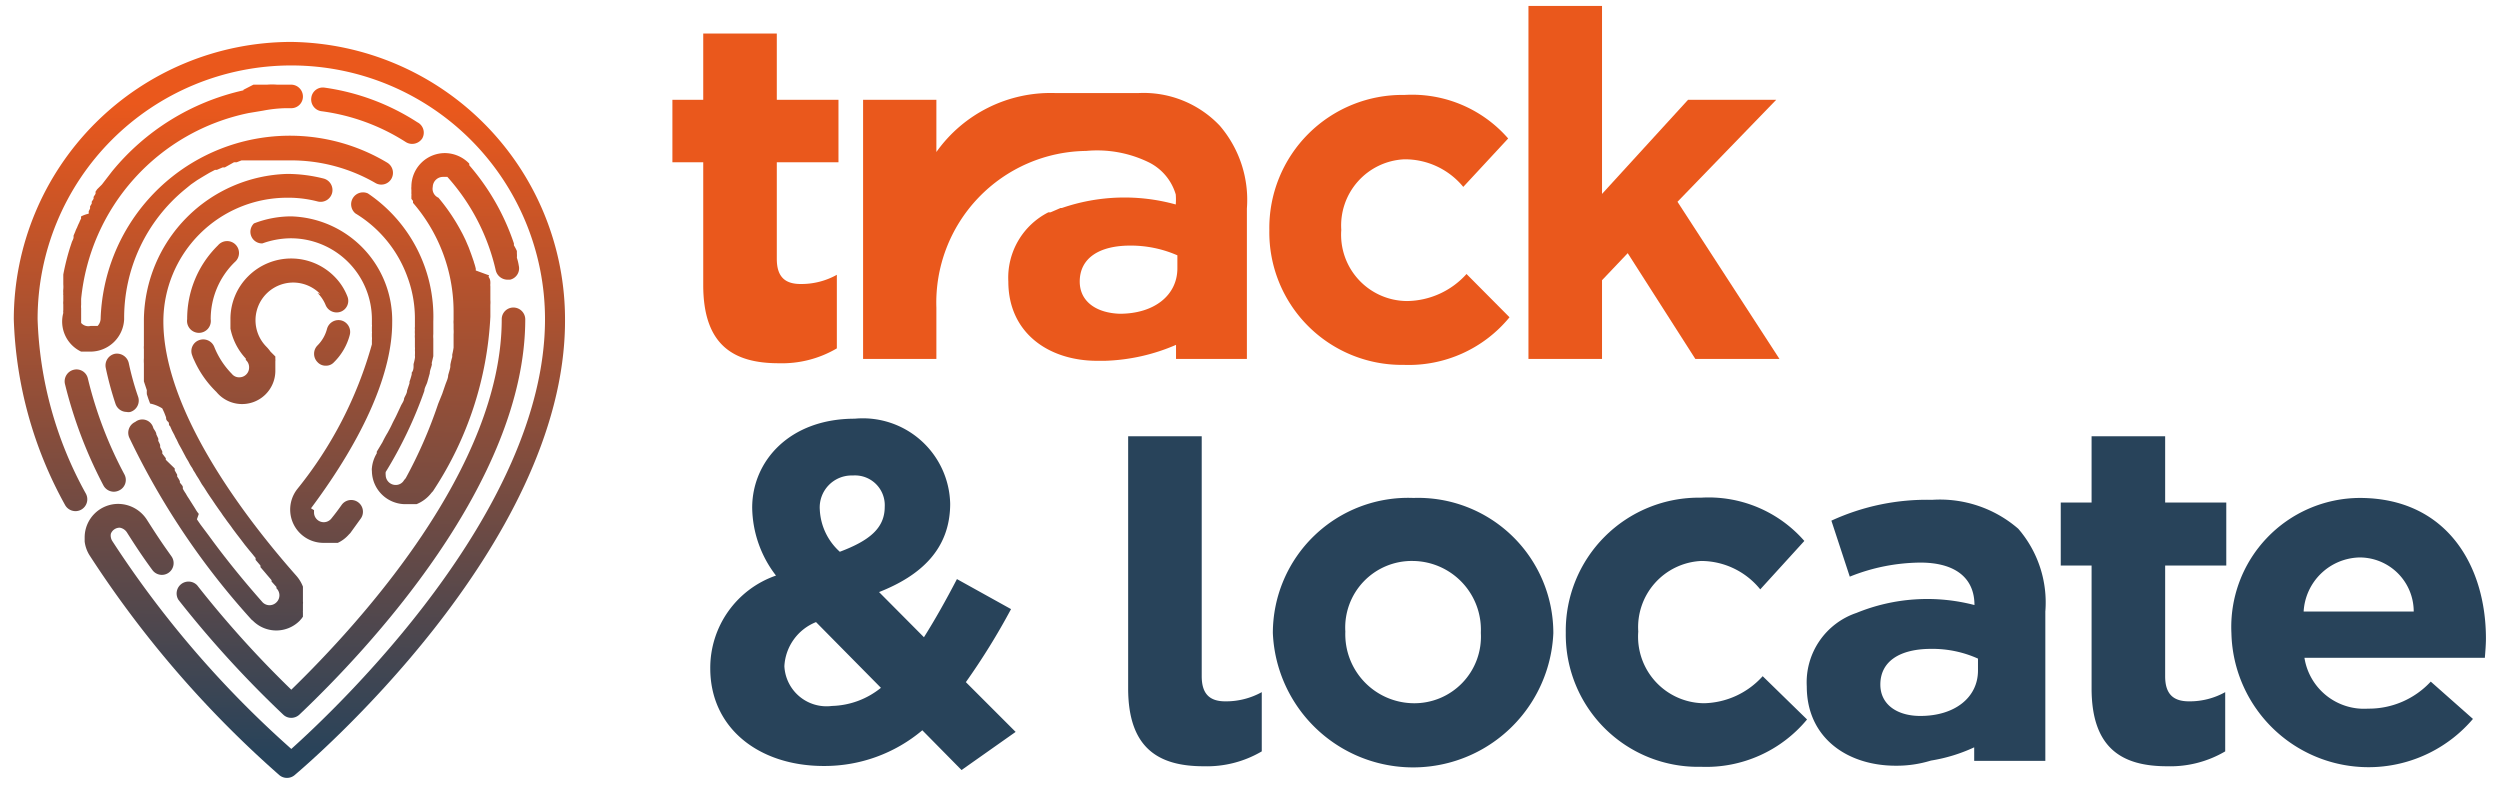 <svg id="Calque_1" data-name="Calque 1" xmlns="http://www.w3.org/2000/svg" xmlns:xlink="http://www.w3.org/1999/xlink" viewBox="0 0 92.43 29.55"><defs><style>.cls-1{fill:url(#Dégradé_sans_nom_6);}.cls-2{fill:url(#Dégradé_sans_nom_6-2);}.cls-3{fill:url(#Dégradé_sans_nom_6-3);}.cls-4{fill:url(#Dégradé_sans_nom_6-4);}.cls-5{fill:url(#Dégradé_sans_nom_6-5);}.cls-6{fill:url(#Dégradé_sans_nom_6-6);}.cls-7{fill:url(#Dégradé_sans_nom_6-7);}.cls-8{fill:url(#Dégradé_sans_nom_6-8);}.cls-9{fill:url(#Dégradé_sans_nom_6-9);}.cls-10{fill:url(#Dégradé_sans_nom_6-10);}.cls-11{fill:url(#Dégradé_sans_nom_6-11);}.cls-12{fill:url(#Dégradé_sans_nom_6-12);}.cls-13{fill:#ea581c;}.cls-14{fill:#28435a;}</style><linearGradient id="Dégradé_sans_nom_6" x1="8.42" y1="0.88" x2="8.1" y2="27.86" gradientUnits="userSpaceOnUse"><stop offset="0.11" stop-color="#ea581c"/><stop offset="1" stop-color="#28435a"/></linearGradient><linearGradient id="Dégradé_sans_nom_6-2" x1="10.9" y1="0.91" x2="10.58" y2="27.89" xlink:href="#Dégradé_sans_nom_6"/><linearGradient id="Dégradé_sans_nom_6-3" x1="13.62" y1="0.95" x2="13.3" y2="27.92" xlink:href="#Dégradé_sans_nom_6"/><linearGradient id="Dégradé_sans_nom_6-4" x1="3.7" y1="0.83" x2="3.38" y2="27.81" xlink:href="#Dégradé_sans_nom_6"/><linearGradient id="Dégradé_sans_nom_6-5" x1="13.15" y1="0.94" x2="12.83" y2="27.92" xlink:href="#Dégradé_sans_nom_6"/><linearGradient id="Dégradé_sans_nom_6-6" x1="16.15" y1="0.98" x2="15.83" y2="27.95" xlink:href="#Dégradé_sans_nom_6"/><linearGradient id="Dégradé_sans_nom_6-7" x1="4.67" y1="0.84" x2="4.35" y2="27.82" xlink:href="#Dégradé_sans_nom_6"/><linearGradient id="Dégradé_sans_nom_6-8" x1="8.7" y1="0.89" x2="8.38" y2="27.87" xlink:href="#Dégradé_sans_nom_6"/><linearGradient id="Dégradé_sans_nom_6-9" x1="12.42" y1="0.93" x2="12.1" y2="27.91" xlink:href="#Dégradé_sans_nom_6"/><linearGradient id="Dégradé_sans_nom_6-10" x1="10.15" y1="0.9" x2="9.83" y2="27.88" xlink:href="#Dégradé_sans_nom_6"/><linearGradient id="Dégradé_sans_nom_6-11" x1="11.97" y1="0.93" x2="11.65" y2="27.9" xlink:href="#Dégradé_sans_nom_6"/><linearGradient id="Dégradé_sans_nom_6-12" x1="7.98" y1="0.88" x2="7.66" y2="27.86" xlink:href="#Dégradé_sans_nom_6"/></defs><path class="cls-1" d="M3,11.88v-.4s0-.05,0-.08a.62.62,0,0,1,0-.13v-.06c0-.06,0-.11,0-.16v0A7.8,7.8,0,0,1,9.19,4.18h0l.54-.09h0A4.9,4.9,0,0,1,10.55,4h.22a.43.43,0,0,0,.43-.43.44.44,0,0,0-.43-.44l-.53,0a2.19,2.19,0,0,0-.36,0H9.81l-.23,0-.21,0L9,3.32,9,3.34a8.73,8.73,0,0,0-4.86,3v0l-.37.48,0,0L3.59,7l-.06.09a.22.22,0,0,1,0,.08l-.07.11,0,.07-.07.11a.25.25,0,0,1,0,.07l-.06.1,0,.08-.05.1,0,.09A1.17,1.17,0,0,0,3,8a.2.2,0,0,0,0,.08,1,1,0,0,0-.07.15l0,0a1.59,1.59,0,0,0-.08.18h0a1.11,1.11,0,0,0-.07.16v0l-.06.14,0,.06c0,.07-.05.13-.07.2h0l-.06.18v0a8.76,8.76,0,0,0-.25,1h0l0,.19v0s0,.11,0,.17v0a1.1,1.1,0,0,1,0,.18v0a.76.76,0,0,0,0,.15.15.15,0,0,0,0,.07s0,.09,0,.14v.08a.57.57,0,0,0,0,.13v.21a.34.34,0,0,0,0,.1h0a.09.09,0,0,0,0,0A1.23,1.23,0,0,0,3,13H3l.1,0h.25A1.25,1.25,0,0,0,4.59,11.8h0A6.15,6.15,0,0,1,6.84,7h0l.22-.18h0l.23-.16,0,0,.23-.14,0,0,.22-.13,0,0,.21-.11.07,0,.21-.09.08,0L8.65,6l.1,0,.18-.07.12,0,.18,0,.14,0,.15,0,.17,0,.14,0,.17,0h.14l.18,0h.45a6.23,6.23,0,0,1,3.1.83.43.43,0,0,0,.6-.15.44.44,0,0,0-.16-.6A7,7,0,0,0,3.72,11.8h0a.41.41,0,0,1-.11.25h0l-.06,0h0l0,0H3.35A.35.35,0,0,1,3,11.94H3S3,11.89,3,11.88Z"/><path class="cls-2" d="M10.77,1.55A10.27,10.27,0,0,0,.51,11.8,15.11,15.11,0,0,0,2.4,18.66a.44.44,0,0,0,.59.19.44.44,0,0,0,.19-.59A14.21,14.21,0,0,1,1.39,11.8a9.38,9.38,0,0,1,18.76,0c0,7.16-7.8,14.47-9.38,15.89l-.1-.09A37.71,37.71,0,0,1,4.15,20a.35.35,0,0,1-.05-.13v0a.32.32,0,0,1,0-.14.35.35,0,0,1,.33-.22h0a.39.39,0,0,1,.26.17v0c.29.46.6.93.94,1.39a.43.43,0,0,0,.71-.5l-.24-.34c-.23-.33-.45-.67-.66-1v0a1.27,1.27,0,0,0-1.07-.6h0a1.24,1.24,0,0,0-1.24,1.23s0,.06,0,.09v.07a1.23,1.23,0,0,0,.2.54v0a39.11,39.11,0,0,0,7,8.1.44.44,0,0,0,.56,0c.4-.34,10-8.46,10-16.8A10.26,10.26,0,0,0,10.77,1.55Z"/><path class="cls-3" d="M15.43,4.52A8.47,8.47,0,0,0,12,3.24a.43.43,0,0,0-.49.37.44.44,0,0,0,.36.5A7.62,7.62,0,0,1,15,5.25a.44.44,0,0,0,.24.07.45.45,0,0,0,.37-.2A.43.43,0,0,0,15.43,4.52Z"/><path class="cls-4" d="M3.82,17.94a.44.44,0,0,0,.39.24.46.46,0,0,0,.2-.05.43.43,0,0,0,.19-.59A14.94,14.94,0,0,1,3.25,14a.43.43,0,0,0-.52-.33.44.44,0,0,0-.33.52A16.53,16.53,0,0,0,3.82,17.94Z"/><path class="cls-5" d="M10.47,26.42a.42.42,0,0,0,.3.12.44.44,0,0,0,.3-.12c2.51-2.38,8.35-8.58,8.35-14.62a.44.44,0,0,0-.44-.43.43.43,0,0,0-.43.43c0,5.48-5.22,11.21-7.78,13.7a38.57,38.57,0,0,1-3.48-3.86.44.44,0,0,0-.69.54A39.45,39.45,0,0,0,10.47,26.42Z"/><path class="cls-6" d="M19.11,9.53a.94.94,0,0,0,0-.16l0-.09A1.72,1.72,0,0,0,19,9.07V9a8.58,8.58,0,0,0-1.65-2.89s0,0,0,0l0-.06a1.26,1.26,0,0,0-.9-.39,1.24,1.24,0,0,0-1.24,1.24.49.49,0,0,0,0,.12v0s0,.05,0,.08,0,0,0,0a.64.64,0,0,0,0,.07v0a.14.14,0,0,1,0,.06l0,0,0,.06,0,0,0,.06,0,0,.06.08h0l0,.07a6.15,6.15,0,0,1,1.5,4v.33a.76.76,0,0,0,0,.15c0,.06,0,.12,0,.19a1.23,1.23,0,0,1,0,.19c0,.05,0,.1,0,.14s0,.16,0,.24,0,.07,0,.11a2.38,2.38,0,0,1-.05.26s0,.06,0,.09a2.46,2.46,0,0,0-.07.29s0,0,0,.06-.05.21-.08.32l0,0c0,.11-.06.23-.1.34v0l-.12.35v0l-.15.37h0A17.07,17.07,0,0,1,15,17.68h0l-.06.07a.35.35,0,0,1-.31.18.37.37,0,0,1-.37-.36.5.5,0,0,1,0-.12,15.52,15.52,0,0,0,1.43-3v0c0-.11.08-.22.11-.33v0l.09-.32v0c0-.1.05-.2.07-.29s0-.05,0-.08l.06-.26s0-.06,0-.1,0-.15,0-.23,0-.08,0-.13l0-.19a1,1,0,0,1,0-.17s0-.1,0-.15,0-.2,0-.31A5.5,5.5,0,0,0,13.6,7.15a.44.44,0,0,0-.46.74,4.55,4.55,0,0,1,1.92,2.34,4.4,4.4,0,0,1,.28,1.57v.28a.45.45,0,0,0,0,.11,1,1,0,0,0,0,.17.77.77,0,0,0,0,.15c0,.05,0,.09,0,.14l0,.18a.52.52,0,0,1,0,.11,1.42,1.42,0,0,1,0,.2.36.36,0,0,1,0,.1,1.74,1.74,0,0,1-.05.22s0,.06,0,.09,0,.15-.07.23a.19.19,0,0,1,0,.07,2.58,2.58,0,0,1-.08.26l0,.06-.09.27,0,0c0,.1-.07.19-.11.29v0c0,.1-.09.2-.13.3v0l-.15.32v0c-.05.11-.11.21-.16.32v0c-.05.11-.11.22-.17.33h0a3.9,3.9,0,0,0-.19.35h0l-.21.35h0l0,.06a1.28,1.28,0,0,0-.18.54h0a.37.37,0,0,0,0,.11,1.24,1.24,0,0,0,1.24,1.23h.15l.13,0h0l.13,0h0a1.32,1.32,0,0,0,.56-.43.39.39,0,0,0,.08-.1,12.84,12.84,0,0,0,2.09-6.4c0-.1,0-.21,0-.31s0-.08,0-.13a1.09,1.09,0,0,0,0-.18c0-.06,0-.11,0-.17s0-.09,0-.14l0-.19a.52.52,0,0,1,0-.11c0-.07,0-.14-.05-.22s0,0,0-.08L17.59,10a.64.64,0,0,0,0-.07,2.17,2.17,0,0,0-.07-.24V9.68l-.09-.26v0l-.1-.27h0l-.12-.28h0c-.05-.1-.09-.19-.14-.28h0a7.17,7.17,0,0,0-.86-1.28.09.09,0,0,0,0,0,.1.1,0,0,0,0,0A.36.36,0,0,1,16,6.91a.38.38,0,0,1,.37-.37h.12l.05,0h0l0,0,0,0A7.74,7.74,0,0,1,18.33,10a.45.45,0,0,0,.42.34l.11,0a.43.43,0,0,0,.32-.52A1.82,1.82,0,0,0,19.11,9.53Z"/><path class="cls-7" d="M5.1,14.65a10.34,10.34,0,0,1-.34-1.23.45.45,0,0,0-.51-.34.44.44,0,0,0-.34.52,12,12,0,0,0,.36,1.33.44.44,0,0,0,.41.3.32.32,0,0,0,.14,0A.44.44,0,0,0,5.1,14.65Z"/><path class="cls-8" d="M9.3,22.91l.06.05a1.22,1.22,0,0,0,1.71,0l.08-.09,0,0,.05-.07,0-.05,0-.05,0-.06a.17.17,0,0,1,0-.05s0,0,0-.06l0-.05s0-.05,0-.07v0s0-.05,0-.08v0a.28.28,0,0,0,0-.09V22s0-.07,0-.1h0l0-.11h0l0-.1h0a1.33,1.33,0,0,0-.25-.41v0c-1.84-2.08-4.91-6.07-4.91-9.4a4.58,4.58,0,0,1,4.58-4.57,4.32,4.32,0,0,1,1.13.14.44.44,0,0,0,.53-.32.44.44,0,0,0-.32-.53,5.53,5.53,0,0,0-1.34-.17A5.46,5.46,0,0,0,5.32,11.8c0,.11,0,.22,0,.33v.09c0,.07,0,.15,0,.23s0,.08,0,.12l0,.21a.69.69,0,0,0,0,.13l0,.2,0,.13a1.42,1.42,0,0,0,0,.2l0,.14c0,.06,0,.12,0,.19s0,.09,0,.14,0,.13,0,.19l.05.15.06.18a.88.88,0,0,0,0,.15l.06.18.06.16A1.34,1.34,0,0,1,6,15.1l.07.15.07.18c0,.05,0,.1.07.16s0,.11.08.17l.07.16.09.17a1.19,1.19,0,0,0,.08.16l.08.17.09.16.09.17.09.17.09.15a1.62,1.62,0,0,0,.1.18.64.64,0,0,1,.08.14,1.74,1.74,0,0,1,.11.18l.09.14.11.19.09.13.12.19.08.12.13.19.08.12.14.2.08.11a2.43,2.43,0,0,0,.14.2l.07.1.15.2.07.1.15.2.07.09.16.21.06.08.17.21.06.07.17.21,0,.07.18.21,0,.06.18.21.05.06.18.21,0,.05.18.2,0,0,0,.05a.36.36,0,0,1,0,.52.36.36,0,0,1-.51,0c-.61-.69-1.31-1.53-2-2.48h0l-.15-.2h0l-.15-.2v0l-.13-.19,0,0L7.35,19v0a1.27,1.27,0,0,1-.13-.19l0,0-.12-.19,0,0-.12-.19,0,0a1.74,1.74,0,0,1-.11-.18l0,0a1.74,1.74,0,0,1-.11-.18l0-.06c0-.05-.07-.11-.11-.17l0-.05a1,1,0,0,0-.1-.17l0-.07-.09-.16,0-.07L6.13,17l0-.06L6,16.77l0-.08-.08-.16a.56.56,0,0,0,0-.08,1,1,0,0,0-.07-.15.36.36,0,0,0,0-.09l-.07-.15c0-.08-.07-.16-.11-.23A.42.42,0,0,0,5,15.6a.44.44,0,0,0-.22.58A27.89,27.89,0,0,0,9.3,22.91Z"/><path class="cls-9" d="M12.09,12.16a1.34,1.34,0,0,1-.35.61.44.44,0,0,0,0,.62.4.4,0,0,0,.31.13.39.39,0,0,0,.3-.13,2.2,2.2,0,0,0,.58-1,.44.44,0,0,0-.3-.54A.44.44,0,0,0,12.09,12.16Z"/><path class="cls-10" d="M11.74,10.83a1.37,1.37,0,0,1,.3.45.44.44,0,0,0,.57.24.43.43,0,0,0,.23-.57,2.13,2.13,0,0,0-.49-.74,2.25,2.25,0,0,0-3.17,0,2.22,2.22,0,0,0-.66,1.59v.11s0,0,0,.06v0s0,.05,0,.08v0s0,.07,0,.1h0a2.28,2.28,0,0,0,.57,1.11l0,0a.12.12,0,0,0,0,.05.36.36,0,0,1,.12.28.36.36,0,0,1-.36.36.34.34,0,0,1-.28-.13h0a3,3,0,0,1-.65-1,.44.44,0,0,0-.57-.24.43.43,0,0,0-.24.57,1.22,1.22,0,0,0,.07.17A3.78,3.78,0,0,0,8,14.49a1.23,1.23,0,0,0,2.18-.8v-.13s0,0,0-.06,0,0,0-.06,0-.06,0-.08a.06.06,0,0,1,0,0,.36.36,0,0,0,0-.09v0l0-.09v0L10,13h0a1.46,1.46,0,0,0-.16-.19l0,0a1.38,1.38,0,0,1,2-1.94Z"/><path class="cls-11" d="M11.5,18.79a0,0,0,0,0,0,0s0,0,0,0h0s0,0,0,0l0,0c2-2.68,3-5.05,3-6.86h0A3.85,3.85,0,0,0,10.77,8a3.8,3.8,0,0,0-1.38.26A.43.43,0,0,0,9.7,9a3.14,3.14,0,0,1,1.05-.19h0a3,3,0,0,1,3,3V12a.22.22,0,0,1,0,.08v.08s0,.07,0,.1a.13.13,0,0,1,0,.06s0,.08,0,.13v0a.59.59,0,0,1,0,.13v0l0,.15v0a14.83,14.83,0,0,1-2.75,5.34l0,0a1.23,1.23,0,0,0,1,2h.28l.1,0h0l.11,0h0a1.24,1.24,0,0,0,.41-.31l.05-.05.39-.54a.43.43,0,0,0-.71-.5c-.12.17-.24.33-.37.49v0a.36.36,0,0,1-.65-.22v-.08S11.5,18.8,11.5,18.79Z"/><path class="cls-12" d="M7.79,11.8a2.94,2.94,0,0,1,.89-2.11.44.44,0,1,0-.62-.62A3.8,3.8,0,0,0,6.92,11.8a.44.44,0,1,0,.87,0Z"/><path class="cls-13" d="M28.79,13.43a4,4,0,0,0,2.15-.55V10.16a2.69,2.69,0,0,1-1.34.34c-.61,0-.88-.3-.88-.93V6H31V3.69H28.72V1.24H26V3.69H24.86V6H26v4.54C26,12.77,27.13,13.43,28.79,13.43Z"/><path class="cls-13" d="M51.9,13.49a4.82,4.82,0,0,0,3.91-1.76l-1.59-1.6a3,3,0,0,1-2.2,1A2.45,2.45,0,0,1,49.59,8.5v0a2.45,2.45,0,0,1,2.33-2.61A2.79,2.79,0,0,1,54.1,6.91l1.66-1.79a4.71,4.71,0,0,0-3.83-1.61,4.92,4.92,0,0,0-5,5v0A4.9,4.9,0,0,0,51.9,13.49Z"/><polygon class="cls-13" points="59.23 10.36 60.18 9.36 62.68 13.27 65.79 13.27 62.02 7.46 65.67 3.69 62.41 3.69 59.23 7.17 59.23 0.22 56.51 0.22 56.51 13.27 59.23 13.27 59.23 10.36"/><path class="cls-13" d="M43.48,12.75v.52H46.1V7.71a4.21,4.21,0,0,0-1-3.06,3.88,3.88,0,0,0-3-1.21H39a5.18,5.18,0,0,0-4.38,2.18V3.69H31.91v9.58h2.71V11.38a5.61,5.61,0,0,1,5.54-5.8A4.35,4.35,0,0,1,42.47,6a1.93,1.93,0,0,1,1,1.19,2.33,2.33,0,0,1,0,.37,7.1,7.1,0,0,0-4.21.13h-.05l-.16.07-.21.09-.08,0h0a2.71,2.71,0,0,0-1.48,2.56v0c0,1.89,1.48,2.93,3.29,2.93h.28A7.14,7.14,0,0,0,43.48,12.75Zm-3.56-2.34v0c0-.86.71-1.33,1.87-1.33a4.3,4.3,0,0,1,1.74.36v.48c0,1-.86,1.68-2.13,1.68C40.52,11.57,39.92,11.14,39.92,10.41Z"/><path class="cls-14" d="M37.38,22.52l-2-1.11c-.4.77-.81,1.5-1.22,2.15l-1.66-1.67c1.55-.61,2.63-1.59,2.63-3.27v0a3.23,3.23,0,0,0-3.53-3.14c-2.41,0-3.79,1.57-3.79,3.29v0a4.19,4.19,0,0,0,.88,2.51,3.61,3.61,0,0,0-2.43,3.43v0c0,2.21,1.8,3.61,4.2,3.61A5.61,5.61,0,0,0,34.1,27l1.45,1.47,2-1.41-1.84-1.84A25.12,25.12,0,0,0,37.38,22.52Zm-7.07-3.67a1.18,1.18,0,0,1,1.22-1.27,1.1,1.1,0,0,1,1.18,1.16v0c0,.79-.57,1.25-1.66,1.66a2.23,2.23,0,0,1-.74-1.55Zm.45,7.25A1.56,1.56,0,0,1,29,24.63v0A1.86,1.86,0,0,1,30.17,23l2.4,2.43A3,3,0,0,1,30.76,26.1Z"/><path class="cls-14" d="M52.26,18.41a5,5,0,0,0-5.2,5v0a5.19,5.19,0,0,0,10.37,0v0A5,5,0,0,0,52.26,18.41Zm2.49,5A2.46,2.46,0,0,1,52.26,26a2.55,2.55,0,0,1-2.52-2.65v0a2.46,2.46,0,0,1,2.49-2.61,2.54,2.54,0,0,1,2.52,2.64Z"/><path class="cls-14" d="M63,26a2.46,2.46,0,0,1-2.43-2.65v0a2.45,2.45,0,0,1,2.33-2.61,2.82,2.82,0,0,1,2.18,1.05L66.71,20a4.7,4.7,0,0,0-3.82-1.6,4.92,4.92,0,0,0-5,5v0a4.89,4.89,0,0,0,5,4.95,4.84,4.84,0,0,0,3.92-1.75L65.17,25A3,3,0,0,1,63,26Z"/><path class="cls-14" d="M71.43,18.48a8.43,8.43,0,0,0-3.72.77l.68,2.07A7.11,7.11,0,0,1,71,20.8c1.28,0,2,.56,2,1.57a6.91,6.91,0,0,0-4.36.29,2.71,2.71,0,0,0-1.84,2.72v0c0,1.89,1.49,2.93,3.29,2.93a4.29,4.29,0,0,0,1.3-.19,6.05,6.05,0,0,0,1.6-.49v.5h2.63V22.61a4.17,4.17,0,0,0-1-3.06A4.42,4.42,0,0,0,71.43,18.48Zm1.7,6.31c0,1-.86,1.68-2.13,1.68-.87,0-1.48-.43-1.48-1.16v0c0-.86.72-1.32,1.88-1.32a4.1,4.1,0,0,1,1.73.36Z"/><path class="cls-14" d="M80.05,16.13H77.33v2.45H76.19v2.33h1.14v4.54c0,2.22,1.13,2.88,2.79,2.88a4,4,0,0,0,2.15-.55V25.59a2.69,2.69,0,0,1-1.34.34c-.61,0-.88-.3-.88-.93V20.91h2.26V18.58H80.05Z"/><path class="cls-14" d="M44.43,25V16.13H41.71v9.32c0,2.22,1.13,2.88,2.79,2.88a4,4,0,0,0,2.15-.55V25.59a2.73,2.73,0,0,1-1.35.34C44.7,25.93,44.43,25.63,44.43,25Z"/><path class="cls-14" d="M91.91,23.61c0-2.72-1.47-5.2-4.67-5.2a4.77,4.77,0,0,0-4.74,5v0a5.07,5.07,0,0,0,8.93,3.17l-1.56-1.38a3.12,3.12,0,0,1-2.32,1,2.23,2.23,0,0,1-2.35-1.88h6.67C91.89,24.07,91.91,23.82,91.91,23.61Zm-6.74-1a2.12,2.12,0,0,1,2.07-2,2,2,0,0,1,2,2Z"/></svg>